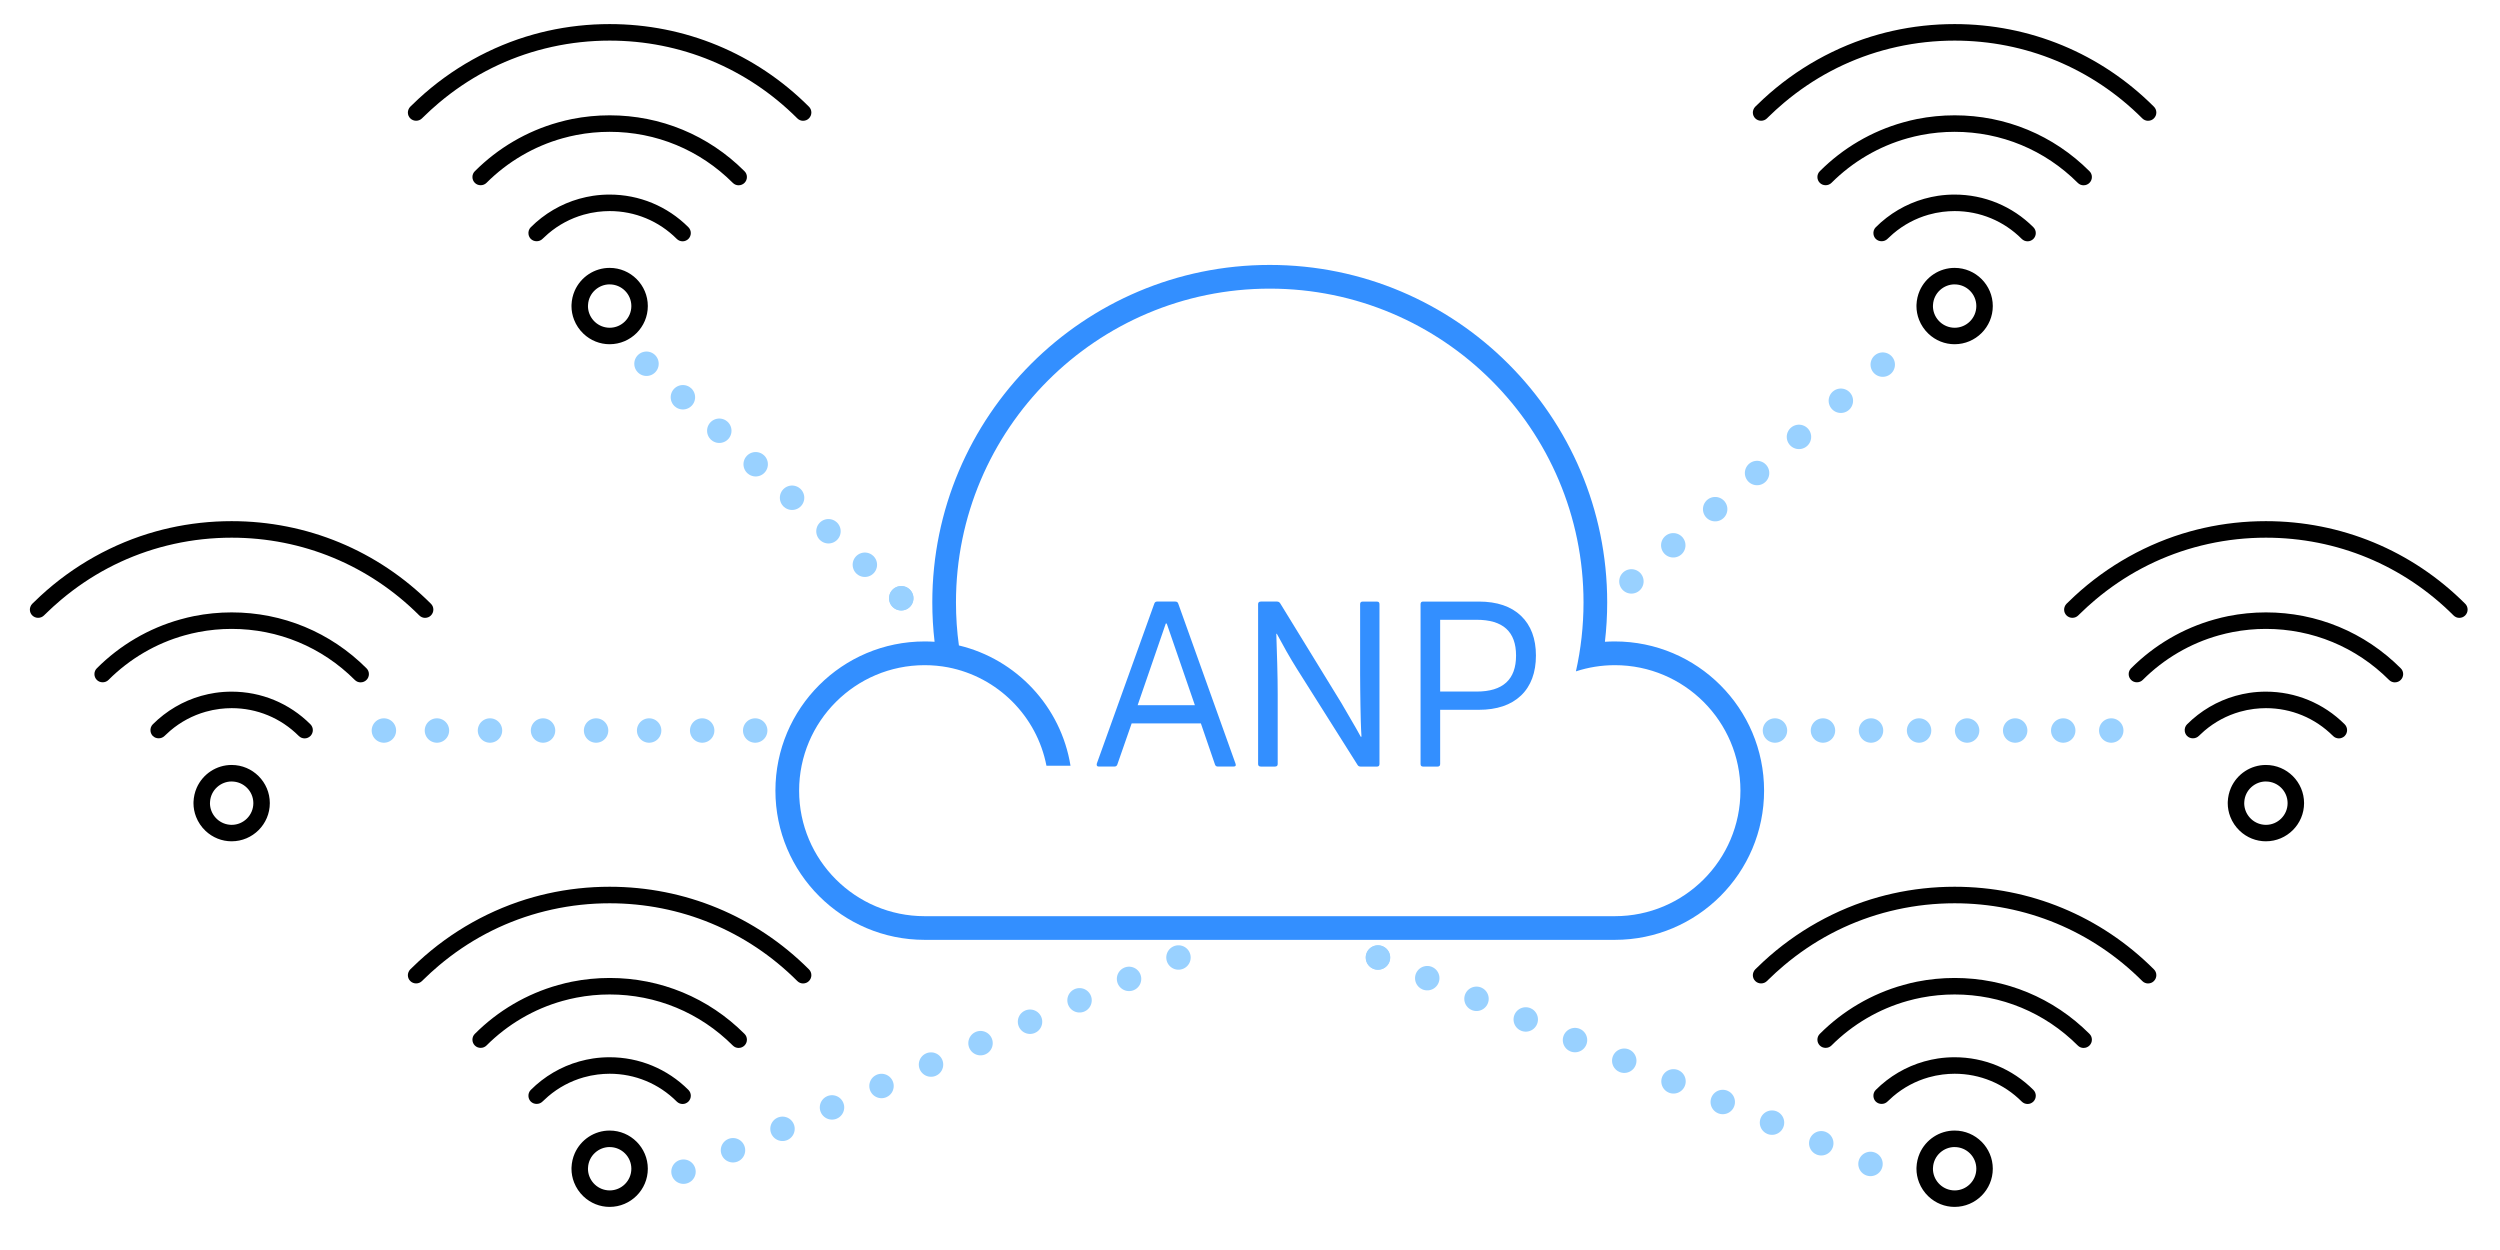<?xml version="1.0" encoding="UTF-8"?><svg id="Ebene_2" xmlns="http://www.w3.org/2000/svg" viewBox="0 0 920.89 460.28"><defs><style>.cls-1,.cls-2,.cls-3,.cls-4,.cls-5,.cls-6,.cls-7,.cls-8{fill:none;}.cls-2{stroke-dasharray:0 19.54 0 0 0 0;}.cls-2,.cls-3,.cls-4,.cls-5,.cls-6,.cls-7,.cls-8{stroke:#99d1ff;stroke-linecap:round;stroke-miterlimit:10;stroke-width:9px;}.cls-4{stroke-dasharray:0 20.38 0 0 0 0;}.cls-5{stroke-dasharray:0 19.67 0 0 0 0;}.cls-6{stroke-dasharray:0 17.7 0 0 0 0;}.cls-9{fill:#2f251b;}.cls-10,.cls-11{fill:#338fff;}.cls-7{stroke-dasharray:0 18.22 0 0 0 0;}.cls-8{stroke-dasharray:0 19.87 0 0 0 0;}.cls-11{fill-rule:evenodd;}</style></defs><line class="cls-3" x1="251.77" y1="431.59" x2="251.77" y2="431.59"/><line class="cls-8" x1="270" y1="423.7" x2="434.1" y2="352.7"/><line class="cls-3" x1="434.1" y1="352.7" x2="434.1" y2="352.7"/><path d="M224.57,126.8c-3.59,0-7.02-1.37-9.65-3.87-1.51-1.43-2.7-3.2-3.45-5.13-.64-1.64-.96-3.34-.96-5.06,0-.09,0-.19.01-.28v-.2c.08-1.82.47-3.54,1.17-5.15,2.25-5.12,7.3-8.43,12.88-8.43,7.75,0,14.06,6.31,14.06,14.06s-6.31,14.06-14.06,14.06ZM224.57,104.75c-1.97,0-3.87.74-5.35,2.07-1.55,1.4-2.48,3.32-2.61,5.39v.11c-.02.15-.03.28-.03.42,0,1.96.73,3.85,2.05,5.32,1.35,1.51,3.2,2.44,5.2,2.63.24.02.49.04.74.04,4.4,0,7.99-3.58,7.99-7.99s-3.58-7.98-7.99-7.98Z"/><path d="M295.85,44.5c-.81,0-1.58-.32-2.15-.89-18.48-18.48-43.03-28.65-69.13-28.65-7.15,0-14.29.77-21.22,2.3-1.73.38-3.44.81-5.09,1.26-13.49,3.75-25.8,10.27-36.6,19.38-1.98,1.67-3.91,3.43-5.74,5.23l-.48.47c-.56.56-1.34.88-2.16.88-.81,0-1.59-.32-2.15-.88-.58-.57-.89-1.33-.89-2.15,0-.33.06-.68.19-1.03.16-.44.39-.81.7-1.12.87-.88,1.85-1.81,2.98-2.85,12.11-11.2,26.81-19.43,42.53-23.8,1.68-.47,3.38-.89,5.06-1.27,7.45-1.67,15.14-2.51,22.86-2.51,27.72,0,53.8,10.81,73.42,30.43.58.57.89,1.34.89,2.15s-.32,1.57-.89,2.15c-.57.58-1.34.89-2.15.89Z"/><path d="M272.09,68.26c-.81,0-1.57-.31-2.15-.89-12.13-12.13-28.24-18.81-45.37-18.81-4.09,0-8.21.39-12.24,1.17-1.65.32-3.32.71-5.11,1.21-10.53,2.94-20.22,8.62-28.02,16.42-.56.56-1.33.87-2.15.87s-1.58-.31-2.14-.87c-.58-.58-.89-1.34-.89-2.16,0-.81.32-1.57.9-2.14,8.54-8.55,19.15-14.76,30.7-17.98,1.85-.52,3.51-.92,5.06-1.23,4.55-.91,9.22-1.37,13.9-1.37,18.76,0,36.39,7.31,49.66,20.59.58.57.89,1.33.89,2.14,0,.81-.32,1.58-.89,2.15-.57.57-1.33.89-2.15.89Z"/><path d="M251.45,88.89c-.81,0-1.57-.31-2.15-.88-6.62-6.62-15.4-10.26-24.74-10.26-1.42,0-2.9.1-4.4.28-1.75.22-3.49.57-5.17,1.05-4.82,1.37-9.21,3.72-13.06,6.99-.79.68-1.48,1.31-2.11,1.93-.56.56-1.33.86-2.15.86s-1.59-.31-2.15-.86c-.47-.47-.76-1.09-.85-1.77-.12-.95.19-1.87.84-2.52,4.97-4.97,11.15-8.6,17.85-10.49,1.72-.48,3.43-.85,5.08-1.1,2.01-.3,4.06-.45,6.1-.45,10.96,0,21.27,4.27,29.04,12.03,1.18,1.18,1.18,3.11,0,4.3-.58.57-1.34.89-2.15.89Z"/><line class="cls-3" x1="238.14" y1="133.99" x2="238.14" y2="133.99"/><line class="cls-7" x1="251.55" y1="146.33" x2="331.98" y2="220.37"/><line class="cls-3" x1="331.98" y1="220.37" x2="331.98" y2="220.37"/><path class="cls-9" d="M727.98,316.11v.02s.01,0,.02,0l-.02-.02Z"/><path class="cls-11" d="M340.59,346.2c-30.33,0-54.96-24.62-54.96-54.96s24.62-54.96,54.96-54.96c1.24,0,2.46.04,3.67.12-.56-4.76-.84-9.6-.84-14.51,0-68.61,55.7-124.3,124.3-124.3s124.3,55.7,124.3,124.3c0,4.91-.28,9.75-.84,14.51,1.21-.08,2.44-.12,3.67-.12,30.33,0,54.96,24.62,54.96,54.96s-24.62,54.96-54.96,54.96h-254.28,0ZM349.22,245.82c-2.8-.53-5.69-.8-8.63-.8-25.51,0-46.23,20.71-46.23,46.23s20.72,46.23,46.23,46.23h254.28c25.51,0,46.23-20.71,46.23-46.23s-20.72-46.23-46.23-46.23c-5.02,0-9.84.8-14.37,2.28,1.83-8.18,2.8-16.68,2.8-25.4,0-63.79-51.78-115.58-115.58-115.58s-115.58,51.78-115.58,115.58c0,5.37.36,10.67,1.08,15.85,21.2,5.08,37.61,22.56,41.11,44.32h-8.86c-3.53-18.29-17.97-32.72-36.26-36.25h0Z"/><rect class="cls-1" x="385.37" y="221.59" width="201.33" height="108.67"/><path class="cls-10" d="M404.78,282.37c-.68,0-.93-.37-.76-1.11l21.17-58.9c.17-.51.51-.77,1.02-.77h6.71c.57,0,.94.25,1.1.77l21.08,58.9c.28.74.03,1.11-.77,1.11h-5.69c-.57,0-.94-.25-1.1-.77l-5.19-15.13h-25.5l-5.27,15.13c-.17.51-.54.77-1.1.77h-5.7ZM419.06,259.76h21.08l-10.37-30.09h-.34l-10.37,30.09Z"/><path class="cls-10" d="M464.45,282.37c-.68,0-1.02-.31-1.02-.94v-58.9c0-.62.34-.94,1.02-.94h5.95c.51,0,.91.23,1.19.68l22.53,36.72c1.13,1.98,2.34,4.05,3.61,6.21,1.28,2.15,2.45,4.22,3.53,6.21l.25-.08c-.11-1.76-.2-3.61-.25-5.57-.06-1.95-.1-3.92-.13-5.91-.03-1.98-.06-3.95-.08-5.91-.03-1.96-.04-3.84-.04-5.65v-25.75c0-.62.31-.94.93-.94h5.27c.62,0,.93.31.93.94v58.9c0,.62-.31.94-.93.94h-5.95c-.57,0-.96-.2-1.19-.6l-22.36-35.44c-1.25-1.98-2.52-4.12-3.83-6.42-1.3-2.29-2.49-4.46-3.57-6.5l-.17.08c.11,3.4.23,7.1.34,11.09.11,4,.17,7.69.17,11.09v25.75c0,.62-.34.94-1.02.94h-5.18Z"/><path class="cls-10" d="M544.69,221.59c6.74,0,11.94,1.76,15.6,5.27,3.65,3.51,5.48,8.39,5.48,14.62s-1.84,11.26-5.53,14.75c-3.68,3.49-8.87,5.23-15.55,5.23h-14.2v19.97c0,.62-.31.94-.93.94h-5.36c-.62,0-.93-.31-.93-.94v-58.9c0-.62.31-.94.93-.94h20.49ZM543.92,254.74c9.69,0,14.53-4.42,14.53-13.26s-4.84-13.18-14.53-13.18h-13.43v26.44h13.43Z"/><line class="cls-3" x1="141.41" y1="269.09" x2="141.41" y2="269.09"/><line class="cls-2" x1="160.95" y1="269.09" x2="278.18" y2="269.09"/><line class="cls-3" x1="278.18" y1="269.09" x2="278.18" y2="269.09"/><line class="cls-3" x1="693.52" y1="134.31" x2="693.52" y2="134.31"/><line class="cls-4" x1="678.09" y1="147.62" x2="600.94" y2="214.16"/><line class="cls-3" x1="600.94" y1="214.16" x2="600.94" y2="214.16"/><line class="cls-3" x1="777.69" y1="269.09" x2="777.69" y2="269.09"/><line class="cls-6" x1="760" y1="269.09" x2="653.82" y2="269.09"/><line class="cls-3" x1="653.82" y1="269.09" x2="653.82" y2="269.09"/><line class="cls-3" x1="689.01" y1="428.74" x2="689.01" y2="428.74"/><line class="cls-5" x1="670.87" y1="421.13" x2="507.56" y2="352.7"/><line class="cls-3" x1="507.56" y1="352.7" x2="507.56" y2="352.7"/><path d="M720,126.8c-3.59,0-7.02-1.37-9.65-3.87-1.51-1.43-2.7-3.2-3.45-5.13-.64-1.64-.96-3.34-.96-5.06,0-.09,0-.19.01-.28v-.2c.08-1.82.47-3.54,1.17-5.15,2.25-5.12,7.3-8.43,12.88-8.43,7.75,0,14.06,6.31,14.06,14.06s-6.31,14.06-14.06,14.06ZM720,104.75c-1.97,0-3.87.74-5.35,2.07-1.55,1.4-2.48,3.32-2.61,5.39v.11c-.02.15-.03.28-.03.42,0,1.96.73,3.85,2.05,5.32,1.35,1.51,3.2,2.44,5.2,2.63.24.02.49.04.74.04,4.4,0,7.99-3.58,7.99-7.99s-3.58-7.98-7.99-7.98Z"/><path d="M791.28,44.5c-.81,0-1.58-.32-2.15-.89-18.48-18.48-43.03-28.65-69.13-28.65-7.15,0-14.29.77-21.22,2.3-1.73.38-3.44.81-5.09,1.26-13.49,3.75-25.8,10.27-36.6,19.38-1.98,1.67-3.91,3.43-5.74,5.23l-.48.47c-.56.56-1.34.88-2.16.88-.81,0-1.59-.32-2.15-.88-.58-.57-.89-1.33-.89-2.15,0-.33.06-.68.19-1.03.16-.44.39-.81.7-1.12.87-.88,1.85-1.81,2.98-2.85,12.11-11.2,26.81-19.43,42.53-23.8,1.68-.47,3.38-.89,5.06-1.27,7.45-1.67,15.14-2.51,22.86-2.51,27.72,0,53.8,10.81,73.42,30.43.58.57.89,1.34.89,2.15s-.32,1.57-.89,2.15c-.57.58-1.34.89-2.15.89Z"/><path d="M767.52,68.26c-.81,0-1.57-.31-2.15-.89-12.13-12.13-28.24-18.81-45.37-18.81-4.09,0-8.21.39-12.24,1.17-1.65.32-3.32.71-5.11,1.21-10.53,2.94-20.22,8.62-28.02,16.42-.56.56-1.33.87-2.15.87s-1.58-.31-2.14-.87c-.58-.58-.89-1.34-.89-2.16,0-.81.32-1.57.9-2.14,8.54-8.55,19.15-14.76,30.7-17.98,1.85-.52,3.51-.92,5.06-1.23,4.55-.91,9.22-1.37,13.9-1.37,18.76,0,36.39,7.31,49.66,20.59.58.57.89,1.33.89,2.14,0,.81-.32,1.58-.89,2.15-.57.57-1.33.89-2.15.89Z"/><path d="M746.88,88.89c-.81,0-1.57-.31-2.15-.88-6.62-6.62-15.4-10.26-24.74-10.26-1.42,0-2.9.1-4.4.28-1.75.22-3.49.57-5.17,1.05-4.82,1.37-9.21,3.72-13.06,6.99-.79.68-1.48,1.31-2.11,1.93-.56.56-1.33.86-2.15.86s-1.59-.31-2.15-.86c-.47-.47-.76-1.09-.85-1.77-.12-.95.19-1.87.84-2.52,4.97-4.97,11.15-8.6,17.85-10.49,1.72-.48,3.43-.85,5.08-1.1,2.01-.3,4.06-.45,6.1-.45,10.96,0,21.27,4.27,29.04,12.03,1.18,1.18,1.18,3.11,0,4.3-.58.57-1.34.89-2.15.89Z"/><path d="M834.66,309.9c-3.59,0-7.02-1.37-9.65-3.87-1.51-1.43-2.7-3.2-3.45-5.13-.64-1.64-.96-3.34-.96-5.06,0-.09,0-.19.01-.28v-.2c.08-1.82.47-3.54,1.17-5.15,2.25-5.12,7.3-8.43,12.88-8.43,7.75,0,14.06,6.31,14.06,14.06s-6.31,14.06-14.06,14.06ZM834.66,287.86c-1.97,0-3.87.74-5.35,2.07-1.55,1.4-2.48,3.32-2.61,5.39v.11c-.02.15-.03.28-.03.42,0,1.96.73,3.85,2.05,5.32,1.35,1.51,3.2,2.44,5.2,2.63.24.02.49.04.74.04,4.4,0,7.99-3.58,7.99-7.99s-3.58-7.98-7.99-7.98Z"/><path d="M905.94,227.6c-.81,0-1.58-.32-2.15-.89-18.48-18.48-43.03-28.65-69.13-28.65-7.15,0-14.29.77-21.22,2.3-1.73.38-3.44.81-5.09,1.26-13.49,3.75-25.8,10.27-36.6,19.38-1.98,1.67-3.91,3.43-5.74,5.23l-.48.47c-.56.56-1.34.88-2.16.88-.81,0-1.59-.32-2.15-.88-.58-.57-.89-1.33-.89-2.15,0-.33.06-.68.19-1.03.16-.44.39-.81.7-1.12.87-.88,1.85-1.81,2.98-2.85,12.11-11.2,26.81-19.43,42.53-23.8,1.68-.47,3.38-.89,5.06-1.27,7.45-1.67,15.14-2.51,22.86-2.51,27.72,0,53.8,10.81,73.42,30.43.58.57.89,1.34.89,2.15s-.32,1.57-.89,2.15c-.57.58-1.34.89-2.15.89Z"/><path d="M882.18,251.36c-.81,0-1.57-.31-2.15-.89-12.13-12.13-28.24-18.81-45.37-18.81-4.09,0-8.21.39-12.24,1.17-1.65.32-3.32.71-5.11,1.21-10.53,2.94-20.22,8.62-28.02,16.42-.56.56-1.33.87-2.15.87s-1.58-.31-2.14-.87c-.58-.58-.89-1.34-.89-2.16,0-.81.32-1.57.9-2.14,8.54-8.55,19.15-14.76,30.7-17.98,1.85-.52,3.51-.92,5.06-1.23,4.55-.91,9.22-1.37,13.9-1.37,18.76,0,36.39,7.31,49.66,20.59.58.57.89,1.33.89,2.14,0,.81-.32,1.58-.89,2.15-.57.57-1.33.89-2.15.89Z"/><path d="M861.55,271.99c-.81,0-1.57-.31-2.15-.88-6.62-6.62-15.4-10.26-24.74-10.26-1.42,0-2.9.1-4.4.28-1.75.22-3.49.57-5.17,1.05-4.82,1.37-9.21,3.72-13.06,6.99-.79.68-1.48,1.31-2.11,1.93-.56.56-1.33.86-2.15.86s-1.59-.31-2.15-.86c-.47-.47-.76-1.09-.85-1.77-.12-.95.19-1.87.84-2.52,4.97-4.97,11.15-8.6,17.85-10.49,1.72-.48,3.43-.85,5.08-1.1,2.01-.3,4.06-.45,6.1-.45,10.96,0,21.27,4.27,29.04,12.03,1.18,1.18,1.18,3.11,0,4.3-.58.57-1.34.89-2.15.89Z"/><path d="M85.33,309.9c-3.59,0-7.02-1.37-9.65-3.87-1.51-1.43-2.7-3.2-3.45-5.13-.64-1.64-.96-3.34-.96-5.06,0-.09,0-.19.01-.28v-.2c.08-1.82.47-3.54,1.17-5.15,2.25-5.12,7.3-8.43,12.88-8.43,7.75,0,14.06,6.31,14.06,14.06s-6.31,14.06-14.06,14.06ZM85.33,287.86c-1.97,0-3.87.74-5.35,2.07-1.55,1.4-2.48,3.32-2.61,5.39v.11c-.02.15-.03.28-.03.42,0,1.96.73,3.85,2.05,5.32,1.35,1.51,3.2,2.44,5.2,2.63.24.02.49.04.74.04,4.4,0,7.99-3.58,7.99-7.99s-3.58-7.98-7.99-7.98Z"/><path d="M156.61,227.6c-.81,0-1.58-.32-2.15-.89-18.48-18.48-43.03-28.65-69.13-28.65-7.15,0-14.29.77-21.22,2.3-1.73.38-3.44.81-5.09,1.26-13.49,3.75-25.8,10.27-36.6,19.38-1.98,1.67-3.91,3.43-5.74,5.23l-.48.47c-.56.56-1.34.88-2.16.88-.81,0-1.59-.32-2.15-.88-.58-.57-.89-1.33-.89-2.15,0-.33.06-.68.19-1.03.16-.44.39-.81.7-1.12.87-.88,1.85-1.81,2.98-2.85,12.11-11.2,26.81-19.43,42.53-23.8,1.68-.47,3.38-.89,5.06-1.27,7.45-1.67,15.14-2.51,22.86-2.51,27.72,0,53.8,10.81,73.42,30.43.58.57.89,1.34.89,2.15s-.32,1.57-.89,2.15c-.57.58-1.34.89-2.15.89Z"/><path d="M132.85,251.36c-.81,0-1.57-.31-2.15-.89-12.13-12.13-28.24-18.81-45.37-18.81-4.09,0-8.21.39-12.24,1.17-1.65.32-3.32.71-5.11,1.21-10.53,2.94-20.22,8.62-28.02,16.42-.56.56-1.33.87-2.15.87s-1.58-.31-2.14-.87c-.58-.58-.89-1.34-.89-2.16,0-.81.32-1.57.9-2.14,8.54-8.55,19.15-14.76,30.7-17.98,1.85-.52,3.51-.92,5.06-1.23,4.55-.91,9.22-1.37,13.9-1.37,18.76,0,36.39,7.31,49.66,20.59.58.57.89,1.33.89,2.14,0,.81-.32,1.58-.89,2.15-.57.57-1.33.89-2.15.89Z"/><path d="M112.22,271.99c-.81,0-1.57-.31-2.15-.88-6.62-6.62-15.4-10.26-24.74-10.26-1.42,0-2.9.1-4.4.28-1.75.22-3.49.57-5.17,1.05-4.82,1.37-9.21,3.72-13.06,6.99-.79.68-1.48,1.31-2.11,1.93-.56.56-1.33.86-2.15.86s-1.59-.31-2.15-.86c-.47-.47-.76-1.09-.85-1.77-.12-.95.19-1.87.84-2.52,4.97-4.97,11.15-8.6,17.85-10.49,1.72-.48,3.43-.85,5.08-1.1,2.01-.3,4.06-.45,6.1-.45,10.96,0,21.27,4.27,29.04,12.03,1.18,1.18,1.18,3.11,0,4.3-.58.57-1.34.89-2.15.89Z"/><path d="M720,444.57c-3.59,0-7.02-1.37-9.65-3.87-1.51-1.43-2.7-3.2-3.45-5.13-.64-1.64-.96-3.34-.96-5.06,0-.09,0-.19.01-.28v-.2c.08-1.82.47-3.54,1.17-5.15,2.25-5.12,7.3-8.43,12.88-8.43,7.75,0,14.06,6.31,14.06,14.06s-6.31,14.06-14.06,14.06ZM720,422.52c-1.97,0-3.87.74-5.35,2.07-1.55,1.4-2.48,3.32-2.61,5.39v.11c-.02.15-.03.28-.03.42,0,1.96.73,3.85,2.05,5.32,1.35,1.51,3.2,2.44,5.2,2.63.24.02.49.04.74.04,4.4,0,7.99-3.58,7.99-7.99s-3.58-7.98-7.99-7.98Z"/><path d="M791.28,362.27c-.81,0-1.58-.32-2.15-.89-18.48-18.48-43.03-28.65-69.13-28.65-7.15,0-14.29.77-21.22,2.3-1.73.38-3.44.81-5.09,1.26-13.49,3.75-25.8,10.27-36.6,19.38-1.98,1.67-3.91,3.43-5.74,5.23l-.48.47c-.56.56-1.34.88-2.16.88-.81,0-1.59-.32-2.15-.88-.58-.57-.89-1.33-.89-2.15,0-.33.06-.68.19-1.03.16-.44.39-.81.7-1.12.87-.88,1.85-1.81,2.98-2.85,12.11-11.2,26.81-19.43,42.53-23.8,1.68-.47,3.38-.89,5.06-1.27,7.45-1.67,15.14-2.51,22.86-2.51,27.72,0,53.8,10.81,73.42,30.43.58.57.89,1.34.89,2.15s-.32,1.57-.89,2.15c-.57.58-1.34.89-2.15.89Z"/><path d="M767.52,386.02c-.81,0-1.57-.31-2.15-.89-12.13-12.13-28.24-18.81-45.37-18.81-4.09,0-8.21.39-12.24,1.17-1.65.32-3.32.71-5.11,1.21-10.53,2.94-20.22,8.62-28.02,16.42-.56.56-1.33.87-2.15.87s-1.58-.31-2.14-.87c-.58-.58-.89-1.34-.89-2.16,0-.81.32-1.57.9-2.14,8.54-8.55,19.15-14.76,30.7-17.98,1.85-.52,3.51-.92,5.06-1.23,4.55-.91,9.22-1.37,13.9-1.37,18.76,0,36.39,7.31,49.66,20.59.58.57.89,1.33.89,2.14,0,.81-.32,1.58-.89,2.15-.57.57-1.33.89-2.15.89Z"/><path d="M746.88,406.66c-.81,0-1.57-.31-2.15-.88-6.62-6.62-15.4-10.26-24.74-10.26-1.42,0-2.9.1-4.4.28-1.75.22-3.49.57-5.17,1.05-4.82,1.37-9.21,3.72-13.06,6.99-.79.68-1.48,1.31-2.11,1.93-.56.56-1.33.86-2.15.86s-1.59-.31-2.15-.86c-.47-.47-.76-1.09-.85-1.77-.12-.95.19-1.87.84-2.52,4.97-4.97,11.15-8.6,17.85-10.49,1.72-.48,3.43-.85,5.08-1.1,2.01-.3,4.06-.45,6.1-.45,10.96,0,21.27,4.27,29.04,12.03,1.18,1.18,1.18,3.11,0,4.3-.58.57-1.34.89-2.15.89Z"/><path d="M224.57,444.57c-3.59,0-7.02-1.37-9.65-3.87-1.51-1.43-2.7-3.2-3.45-5.13-.64-1.64-.96-3.34-.96-5.06,0-.09,0-.19.01-.28v-.2c.08-1.82.47-3.54,1.17-5.15,2.25-5.12,7.3-8.43,12.88-8.43,7.75,0,14.06,6.31,14.06,14.06s-6.31,14.06-14.06,14.06ZM224.57,422.52c-1.97,0-3.87.74-5.35,2.07-1.55,1.4-2.48,3.32-2.61,5.39v.11c-.02.15-.03.28-.03.42,0,1.96.73,3.85,2.05,5.32,1.35,1.51,3.2,2.44,5.2,2.63.24.02.49.04.74.04,4.4,0,7.99-3.58,7.99-7.99s-3.58-7.98-7.99-7.98Z"/><path d="M295.85,362.27c-.81,0-1.58-.32-2.15-.89-18.48-18.48-43.03-28.65-69.13-28.65-7.15,0-14.29.77-21.22,2.3-1.73.38-3.44.81-5.09,1.26-13.49,3.75-25.8,10.27-36.6,19.38-1.98,1.67-3.91,3.43-5.74,5.23l-.48.47c-.56.56-1.34.88-2.16.88-.81,0-1.59-.32-2.15-.88-.58-.57-.89-1.33-.89-2.15,0-.33.06-.68.19-1.03.16-.44.39-.81.7-1.12.87-.88,1.85-1.81,2.98-2.85,12.11-11.2,26.81-19.43,42.53-23.8,1.68-.47,3.38-.89,5.06-1.27,7.45-1.67,15.14-2.51,22.86-2.51,27.72,0,53.8,10.81,73.42,30.43.58.57.89,1.34.89,2.15s-.32,1.57-.89,2.15c-.57.58-1.34.89-2.15.89Z"/><path d="M272.09,386.02c-.81,0-1.57-.31-2.15-.89-12.13-12.13-28.24-18.81-45.37-18.81-4.09,0-8.21.39-12.24,1.17-1.65.32-3.32.71-5.11,1.21-10.53,2.94-20.22,8.62-28.02,16.42-.56.56-1.33.87-2.15.87s-1.58-.31-2.14-.87c-.58-.58-.89-1.34-.89-2.16,0-.81.32-1.57.9-2.14,8.54-8.55,19.15-14.76,30.7-17.98,1.85-.52,3.51-.92,5.06-1.23,4.55-.91,9.22-1.37,13.9-1.37,18.76,0,36.39,7.31,49.66,20.59.58.57.89,1.33.89,2.14,0,.81-.32,1.58-.89,2.15-.57.57-1.33.89-2.15.89Z"/><path d="M251.45,406.66c-.81,0-1.57-.31-2.15-.88-6.62-6.62-15.4-10.26-24.74-10.26-1.42,0-2.9.1-4.4.28-1.75.22-3.49.57-5.17,1.05-4.82,1.37-9.21,3.72-13.06,6.99-.79.68-1.48,1.31-2.11,1.93-.56.56-1.33.86-2.15.86s-1.59-.31-2.15-.86c-.47-.47-.76-1.09-.85-1.77-.12-.95.19-1.87.84-2.52,4.97-4.97,11.15-8.6,17.85-10.49,1.72-.48,3.43-.85,5.08-1.1,2.01-.3,4.06-.45,6.1-.45,10.96,0,21.27,4.27,29.04,12.03,1.18,1.18,1.18,3.11,0,4.3-.58.57-1.34.89-2.15.89Z"/></svg>